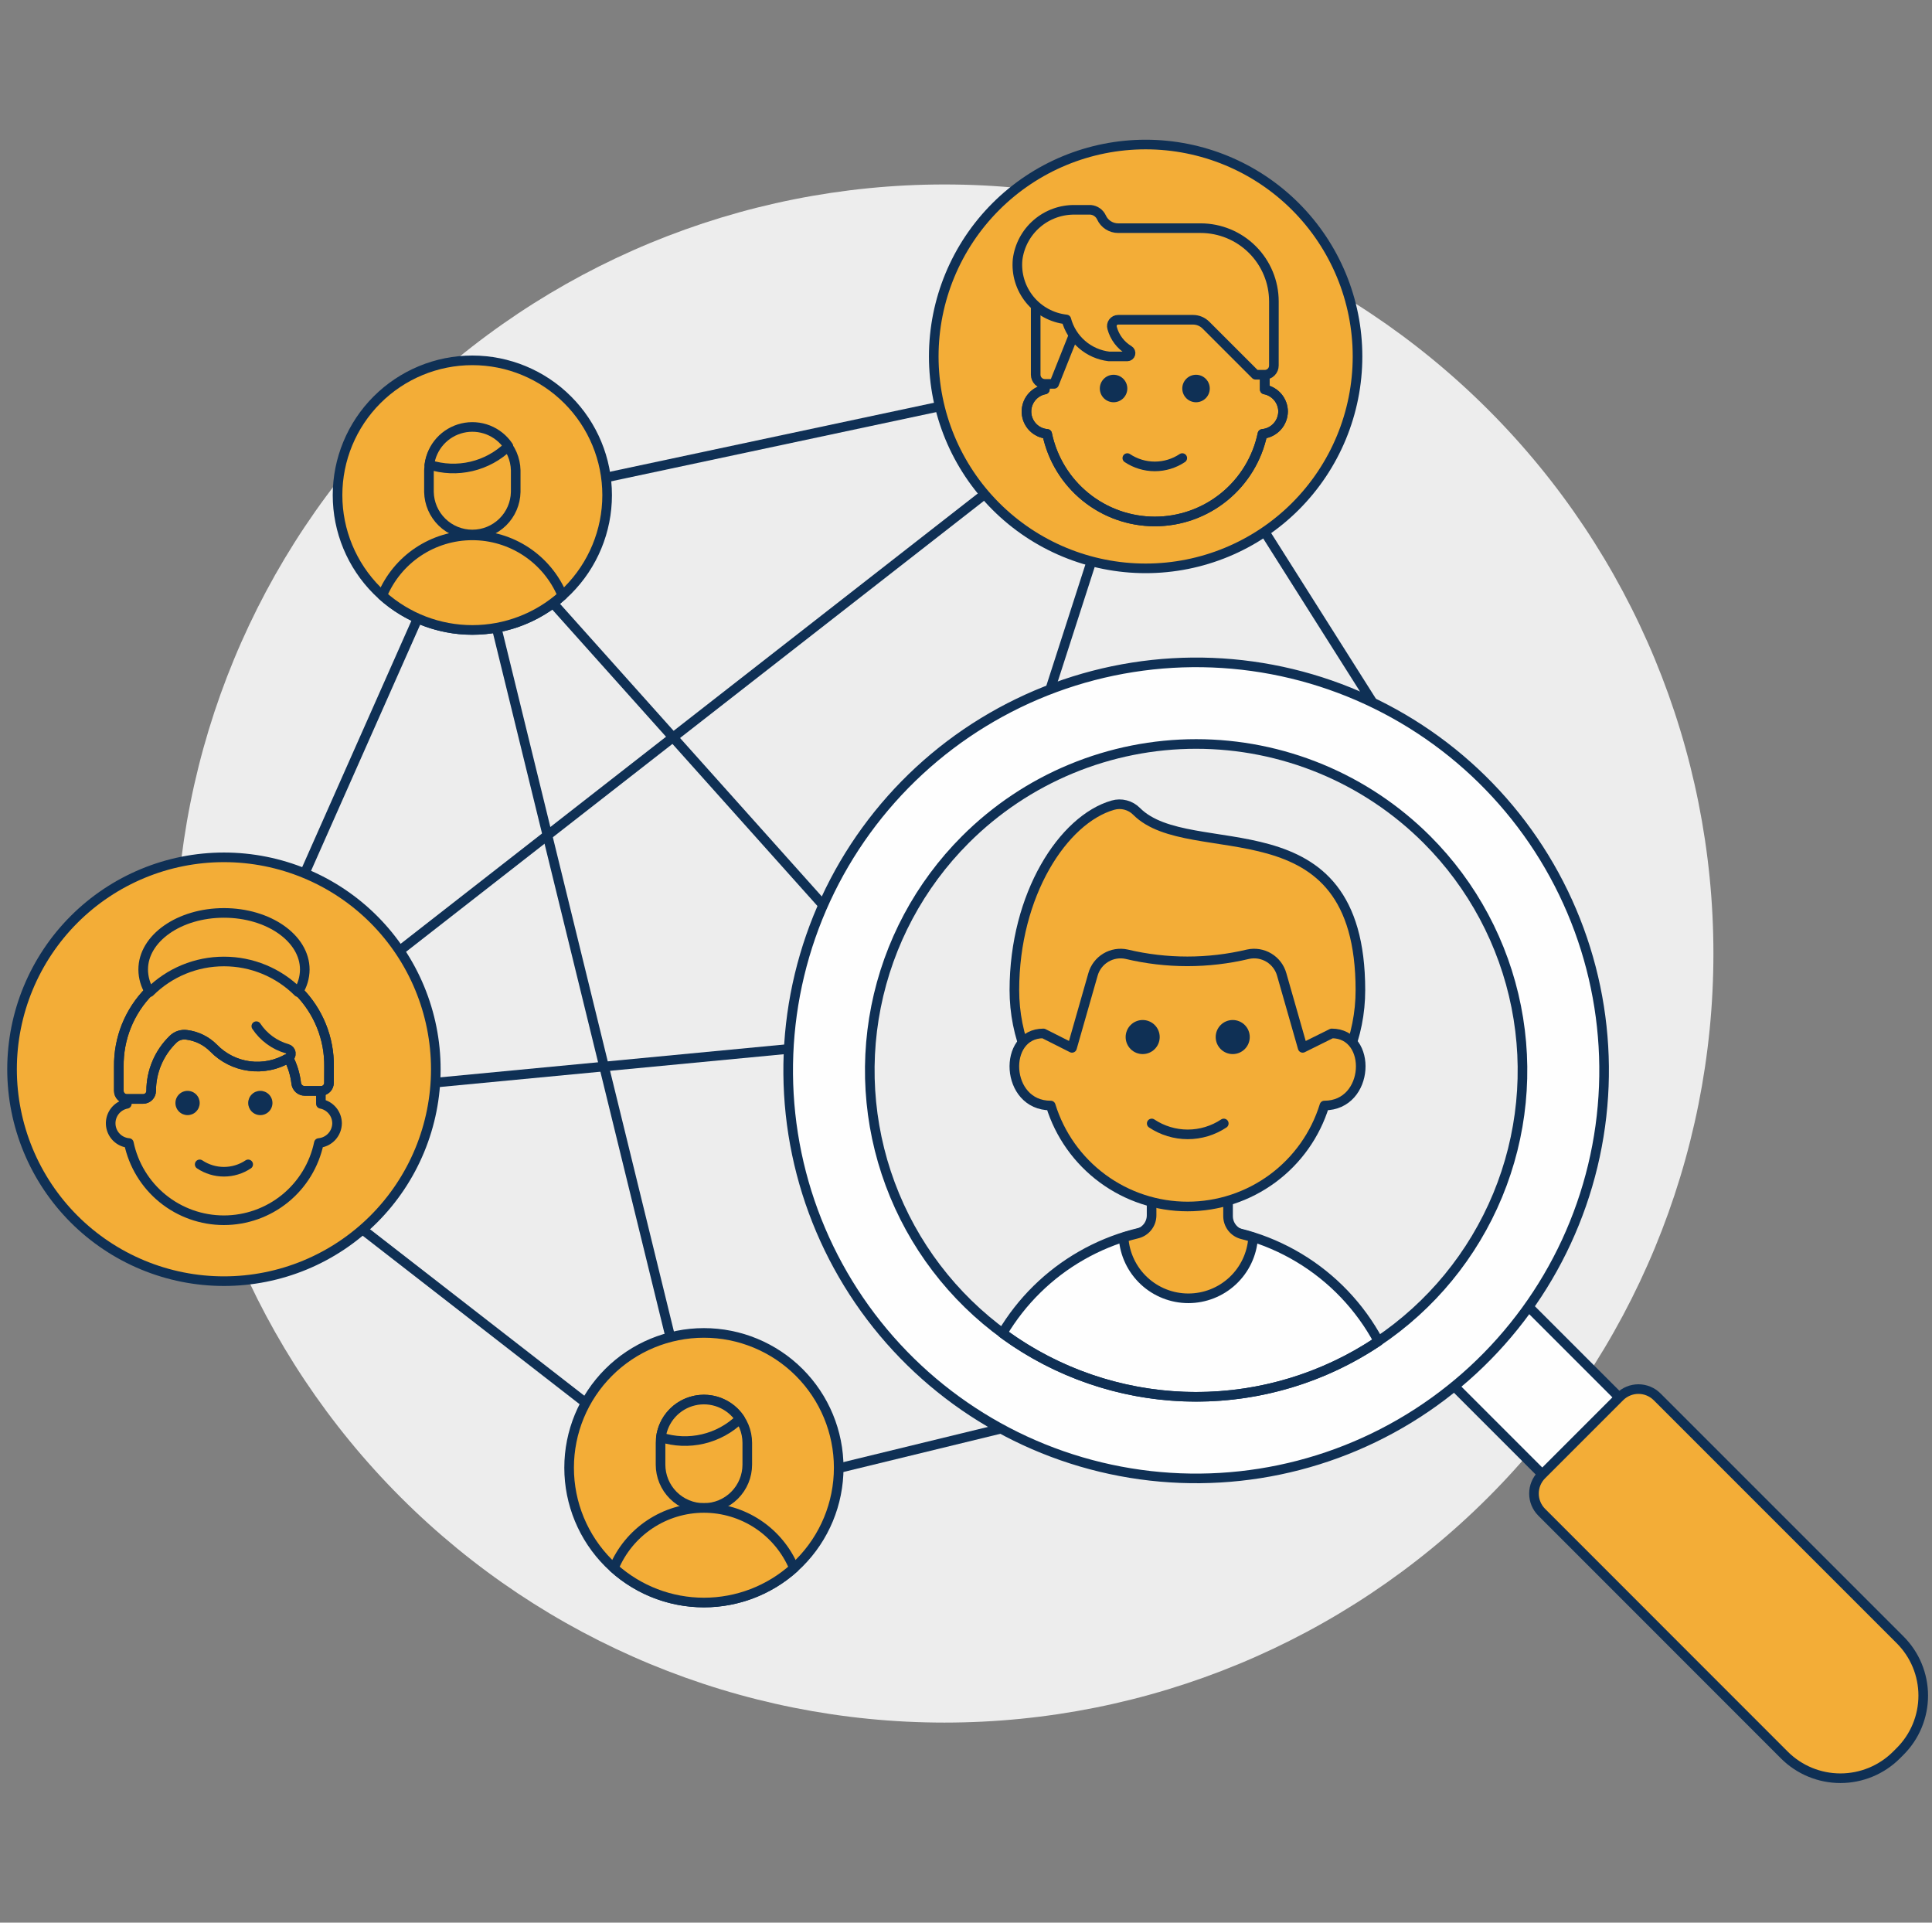 <svg width="201" height="200" viewBox="0 0 201 200" fill="none" xmlns="http://www.w3.org/2000/svg">
<rect x="0" y="0" width="201" height="200" fill="#808080" stroke="none"/>
<g clip-path="url(#clip0_373_1817)">
<path d="M18.259 99.188C18.259 120.405 26.687 140.754 41.69 155.757C56.693 170.759 77.041 179.188 98.259 179.188C119.476 179.188 139.824 170.759 154.827 155.757C169.83 140.754 178.259 120.405 178.259 99.188C178.259 77.971 169.83 57.622 154.827 42.62C139.824 27.616 119.476 19.188 98.259 19.188C77.041 19.188 56.693 27.616 41.69 42.62C26.687 57.622 18.259 77.971 18.259 99.188Z" fill="#EDEDED"/>
<path d="M48.589 52.75L21.021 114.93" stroke="#0F3055" stroke-linecap="round" stroke-linejoin="round"/>
<path d="M73.879 155.982L21.021 114.93" stroke="#0F3055" stroke-linecap="round" stroke-linejoin="round"/>
<path d="M48.589 52.75L120.291 37.484" stroke="#0F3055" stroke-linecap="round" stroke-linejoin="round"/>
<path d="M156.355 94.502L120.291 37.484" stroke="#0F3055" stroke-linecap="round" stroke-linejoin="round"/>
<path d="M156.355 94.502L97.685 107.622L21.021 114.93" stroke="#0F3055" stroke-linecap="round" stroke-linejoin="round"/>
<path d="M48.589 52.75L73.879 155.982" stroke="#0F3055" stroke-linecap="round" stroke-linejoin="round"/>
<path d="M120.291 37.484L97.685 107.622" stroke="#0F3055" stroke-linecap="round" stroke-linejoin="round"/>
<path d="M48.589 52.75L128.959 142.574" stroke="#0F3055" stroke-linecap="round" stroke-linejoin="round"/>
<path d="M128.959 142.574L73.879 155.982" stroke="#0F3055" stroke-linecap="round" stroke-linejoin="round"/>
<path d="M21.021 114.93L120.291 37.484" stroke="#0F3055" stroke-linecap="round" stroke-linejoin="round"/>
<path d="M1.253 111.226C1.253 114.121 1.823 116.987 2.931 119.662C4.039 122.336 5.662 124.766 7.709 126.813C9.756 128.86 12.186 130.484 14.861 131.592C17.535 132.7 20.402 133.27 23.297 133.27C26.192 133.27 29.058 132.7 31.733 131.592C34.407 130.484 36.837 128.86 38.884 126.813C40.931 124.766 42.555 122.336 43.663 119.662C44.77 116.987 45.341 114.121 45.341 111.226C45.341 105.38 43.018 99.773 38.884 95.638C34.75 91.504 29.143 89.182 23.297 89.182C17.45 89.182 11.843 91.504 7.709 95.638C3.575 99.773 1.253 105.38 1.253 111.226Z" fill="#F3AD37" stroke="#0F3055" stroke-linecap="round" stroke-linejoin="round"/>
<path d="M35.067 116.84C35.062 116.361 34.892 115.899 34.586 115.531C34.279 115.163 33.855 114.912 33.385 114.822V113.476C33.404 112.138 33.156 110.81 32.657 109.569C32.159 108.328 31.418 107.198 30.479 106.245C29.539 105.293 28.42 104.536 27.186 104.02C25.952 103.504 24.628 103.238 23.29 103.238C21.952 103.238 20.628 103.504 19.393 104.02C18.159 104.536 17.04 105.293 16.101 106.245C15.161 107.198 14.421 108.328 13.922 109.569C13.423 110.81 13.176 112.138 13.195 113.476V114.822C12.704 114.914 12.264 115.181 11.955 115.573C11.647 115.965 11.491 116.455 11.517 116.954C11.543 117.452 11.748 117.924 12.096 118.282C12.444 118.64 12.909 118.86 13.407 118.9C13.881 121.17 15.122 123.209 16.922 124.672C18.722 126.134 20.97 126.933 23.29 126.933C25.609 126.933 27.858 126.134 29.658 124.672C31.457 123.209 32.699 121.17 33.173 118.9C33.688 118.854 34.168 118.617 34.518 118.236C34.868 117.855 35.064 117.357 35.067 116.84Z" fill="#F3AD37" stroke="#0F3055" stroke-linecap="round" stroke-linejoin="round"/>
<path d="M16.569 118.102C16.569 118.437 16.702 118.758 16.938 118.994C17.175 119.231 17.496 119.364 17.831 119.364C18.165 119.364 18.486 119.231 18.723 118.994C18.96 118.758 19.093 118.437 19.093 118.102C19.093 117.936 19.06 117.772 18.997 117.619C18.933 117.466 18.84 117.327 18.723 117.21C18.606 117.092 18.467 116.999 18.314 116.936C18.161 116.873 17.996 116.84 17.831 116.84C17.665 116.84 17.501 116.873 17.348 116.936C17.195 116.999 17.055 117.092 16.938 117.21C16.821 117.327 16.728 117.466 16.665 117.619C16.601 117.772 16.569 117.936 16.569 118.102Z" fill="#F3AD37"/>
<path d="M27.503 118.102C27.503 118.268 27.535 118.432 27.599 118.585C27.662 118.738 27.755 118.877 27.872 118.994C27.989 119.112 28.129 119.205 28.282 119.268C28.435 119.331 28.599 119.364 28.765 119.364C28.93 119.364 29.095 119.331 29.248 119.268C29.401 119.205 29.54 119.112 29.657 118.994C29.774 118.877 29.867 118.738 29.931 118.585C29.994 118.432 30.027 118.268 30.027 118.102C30.027 117.936 29.994 117.772 29.931 117.619C29.867 117.466 29.774 117.327 29.657 117.21C29.54 117.092 29.401 116.999 29.248 116.936C29.095 116.873 28.93 116.84 28.765 116.84C28.599 116.84 28.435 116.873 28.282 116.936C28.129 116.999 27.989 117.092 27.872 117.21C27.755 117.327 27.662 117.466 27.599 117.619C27.535 117.772 27.503 117.936 27.503 118.102Z" fill="#F3AD37"/>
<path d="M20.775 121.122C21.522 121.621 22.4 121.887 23.298 121.887C24.196 121.887 25.074 121.621 25.821 121.122" stroke="#0F3055" stroke-linecap="round" stroke-linejoin="round"/>
<path d="M34.233 110.952C34.252 109.504 33.984 108.066 33.443 106.722C32.902 105.378 32.1 104.155 31.083 103.124C30.065 102.092 28.853 101.274 27.517 100.715C26.18 100.156 24.746 99.868 23.298 99.868C21.849 99.868 20.415 100.156 19.079 100.715C17.742 101.274 16.53 102.092 15.513 103.124C14.495 104.155 13.693 105.378 13.152 106.722C12.611 108.066 12.343 109.504 12.363 110.952V113.476C12.363 113.699 12.451 113.912 12.609 114.07C12.766 114.227 12.98 114.316 13.203 114.316H14.887C15.11 114.316 15.323 114.227 15.481 114.07C15.638 113.912 15.727 113.699 15.727 113.476C15.727 112.474 15.93 111.483 16.321 110.561C16.712 109.639 17.285 108.805 18.005 108.108C18.189 107.927 18.412 107.792 18.657 107.711C18.901 107.631 19.162 107.608 19.417 107.644C20.478 107.776 21.464 108.262 22.217 109.022C23.211 110.047 24.522 110.707 25.937 110.894C27.352 111.082 28.79 110.787 30.017 110.056C30.439 110.875 30.71 111.764 30.817 112.68C30.841 112.899 30.945 113.102 31.108 113.249C31.272 113.397 31.484 113.479 31.705 113.48H33.387C33.61 113.479 33.823 113.391 33.981 113.233C34.138 113.075 34.227 112.861 34.227 112.638L34.233 110.952Z" fill="#F3AD37" stroke="#0F3055" stroke-linecap="round" stroke-linejoin="round"/>
<path d="M34.233 110.952C34.252 109.504 33.984 108.066 33.443 106.722C32.902 105.378 32.1 104.155 31.083 103.124C30.065 102.092 28.853 101.274 27.517 100.715C26.18 100.156 24.746 99.868 23.298 99.868C21.849 99.868 20.415 100.156 19.079 100.715C17.742 101.274 16.53 102.092 15.513 103.124C14.495 104.155 13.693 105.378 13.152 106.722C12.611 108.066 12.343 109.504 12.363 110.952V113.476C12.363 113.699 12.451 113.912 12.609 114.07C12.766 114.227 12.98 114.316 13.203 114.316H14.887C15.11 114.316 15.323 114.227 15.481 114.07C15.638 113.912 15.727 113.699 15.727 113.476C15.727 112.474 15.93 111.483 16.321 110.561C16.712 109.639 17.285 108.805 18.005 108.108C18.189 107.927 18.412 107.792 18.657 107.711C18.901 107.631 19.162 107.608 19.417 107.644C20.478 107.776 21.464 108.262 22.217 109.022C23.211 110.047 24.522 110.707 25.937 110.894C27.352 111.082 28.79 110.787 30.017 110.056C30.439 110.875 30.71 111.764 30.817 112.68C30.841 112.899 30.945 113.102 31.108 113.249C31.272 113.397 31.484 113.479 31.705 113.48H33.387C33.61 113.479 33.823 113.391 33.981 113.233C34.138 113.075 34.227 112.861 34.227 112.638L34.233 110.952Z" stroke="#0F3055" stroke-linecap="round" stroke-linejoin="round"/>
<path d="M30.017 110.056C30.106 110.003 30.177 109.926 30.222 109.833C30.267 109.74 30.284 109.635 30.27 109.533C30.256 109.431 30.212 109.334 30.144 109.257C30.076 109.179 29.986 109.123 29.887 109.096C28.567 108.724 27.424 107.89 26.667 106.746" fill="#F3AD37"/>
<path d="M30.017 110.056C30.106 110.003 30.177 109.926 30.222 109.833C30.267 109.74 30.284 109.635 30.27 109.533C30.256 109.431 30.212 109.334 30.144 109.257C30.076 109.179 29.986 109.123 29.887 109.096C28.567 108.724 27.424 107.89 26.667 106.746" stroke="#0F3055" stroke-linecap="round" stroke-linejoin="round"/>
<path d="M18.251 114.736C18.251 114.902 18.283 115.066 18.347 115.219C18.41 115.372 18.503 115.511 18.62 115.628C18.738 115.746 18.877 115.839 19.03 115.902C19.183 115.965 19.347 115.998 19.513 115.998C19.678 115.998 19.843 115.965 19.996 115.902C20.149 115.839 20.288 115.746 20.405 115.628C20.522 115.511 20.615 115.372 20.679 115.219C20.742 115.066 20.775 114.902 20.775 114.736C20.775 114.57 20.742 114.406 20.679 114.253C20.615 114.1 20.522 113.961 20.405 113.844C20.288 113.726 20.149 113.633 19.996 113.57C19.843 113.507 19.678 113.474 19.513 113.474C19.347 113.474 19.183 113.507 19.03 113.57C18.877 113.633 18.738 113.726 18.62 113.844C18.503 113.961 18.41 114.1 18.347 114.253C18.283 114.406 18.251 114.57 18.251 114.736Z" fill="#0F3055"/>
<path d="M25.821 114.736C25.821 115.071 25.954 115.392 26.19 115.628C26.427 115.865 26.748 115.998 27.083 115.998C27.417 115.998 27.738 115.865 27.975 115.628C28.212 115.392 28.345 115.071 28.345 114.736C28.345 114.401 28.212 114.08 27.975 113.844C27.738 113.607 27.417 113.474 27.083 113.474C26.748 113.474 26.427 113.607 26.19 113.844C25.954 114.08 25.821 114.401 25.821 114.736Z" fill="#0F3055"/>
<path d="M23.297 100.016C24.729 100.014 26.148 100.294 27.473 100.84C28.797 101.386 30 102.188 31.015 103.2C31.462 102.499 31.703 101.686 31.709 100.854C31.709 97.602 27.943 94.964 23.297 94.964C18.651 94.964 14.897 97.602 14.897 100.854C14.9 101.685 15.137 102.498 15.581 103.2C16.595 102.188 17.798 101.387 19.122 100.84C20.446 100.294 21.864 100.014 23.297 100.016Z" fill="#F3AD37" stroke="#0F3055" stroke-linecap="round" stroke-linejoin="round"/>
<path d="M97.145 37.078C97.145 42.924 99.467 48.531 103.601 52.666C107.735 56.8 113.342 59.122 119.189 59.122C125.035 59.122 130.642 56.8 134.776 52.666C138.91 48.531 141.233 42.924 141.233 37.078C141.233 31.232 138.91 25.625 134.776 21.491C130.642 17.357 125.035 15.034 119.189 15.034C113.342 15.034 107.735 17.357 103.601 21.491C99.467 25.625 97.145 31.232 97.145 37.078Z" fill="#F3AD37" stroke="#0F3055" stroke-linecap="round" stroke-linejoin="round"/>
<path d="M133.487 42.8C133.482 42.257 133.289 41.733 132.941 41.316C132.593 40.9 132.112 40.616 131.579 40.514V38.988C131.579 35.955 130.374 33.045 128.229 30.9C126.084 28.755 123.174 27.55 120.141 27.55C117.107 27.55 114.198 28.755 112.053 30.9C109.908 33.045 108.703 35.955 108.703 38.988V40.514C108.146 40.617 107.645 40.919 107.294 41.363C106.943 41.808 106.766 42.365 106.795 42.93C106.825 43.496 107.059 44.032 107.454 44.437C107.849 44.843 108.378 45.091 108.943 45.136C109.478 47.71 110.885 50.021 112.924 51.68C114.964 53.339 117.513 54.245 120.143 54.245C122.772 54.245 125.321 53.339 127.361 51.68C129.401 50.021 130.807 47.71 131.343 45.136C131.926 45.082 132.469 44.813 132.865 44.382C133.262 43.95 133.483 43.386 133.487 42.8Z" fill="#F3AD37" stroke="#0F3055" stroke-linecap="round" stroke-linejoin="round"/>
<path d="M133.487 42.8C133.482 42.257 133.289 41.733 132.941 41.316C132.593 40.9 132.112 40.616 131.579 40.514V38.988C131.579 35.955 130.374 33.045 128.229 30.9C126.084 28.755 123.174 27.55 120.141 27.55C117.107 27.55 114.198 28.755 112.053 30.9C109.908 33.045 108.703 35.955 108.703 38.988V40.514C108.146 40.617 107.645 40.919 107.294 41.363C106.943 41.808 106.766 42.365 106.795 42.93C106.825 43.496 107.059 44.032 107.454 44.437C107.849 44.843 108.378 45.091 108.943 45.136C109.478 47.71 110.885 50.021 112.924 51.68C114.964 53.339 117.513 54.245 120.143 54.245C122.772 54.245 125.321 53.339 127.361 51.68C129.401 50.021 130.807 47.71 131.343 45.136C131.926 45.082 132.469 44.813 132.865 44.382C133.262 43.95 133.483 43.386 133.487 42.8Z" stroke="#0F3055" stroke-linecap="round" stroke-linejoin="round"/>
<path d="M114.423 40.414C114.423 40.793 114.573 41.157 114.842 41.425C115.11 41.693 115.473 41.844 115.853 41.844C116.232 41.844 116.596 41.693 116.864 41.425C117.132 41.157 117.283 40.793 117.283 40.414C117.283 40.035 117.132 39.671 116.864 39.403C116.596 39.135 116.232 38.984 115.853 38.984C115.473 38.984 115.11 39.135 114.842 39.403C114.573 39.671 114.423 40.035 114.423 40.414Z" fill="#0F3055"/>
<path d="M123.001 40.414C123.001 40.793 123.151 41.157 123.42 41.425C123.688 41.693 124.051 41.844 124.431 41.844C124.81 41.844 125.174 41.693 125.442 41.425C125.71 41.157 125.861 40.793 125.861 40.414C125.861 40.035 125.71 39.671 125.442 39.403C125.174 39.135 124.81 38.984 124.431 38.984C124.051 38.984 123.688 39.135 123.42 39.403C123.151 39.671 123.001 40.035 123.001 40.414Z" fill="#0F3055"/>
<path d="M112.517 44.226C112.517 44.605 112.667 44.969 112.936 45.237C113.204 45.505 113.567 45.656 113.947 45.656C114.326 45.656 114.69 45.505 114.958 45.237C115.226 44.969 115.377 44.605 115.377 44.226C115.377 43.847 115.226 43.483 114.958 43.215C114.69 42.947 114.326 42.796 113.947 42.796C113.567 42.796 113.204 42.947 112.936 43.215C112.667 43.483 112.517 43.847 112.517 44.226Z" fill="#F3AD37"/>
<path d="M124.907 44.226C124.907 44.605 125.057 44.969 125.326 45.237C125.594 45.505 125.957 45.656 126.337 45.656C126.716 45.656 127.08 45.505 127.348 45.237C127.616 44.969 127.767 44.605 127.767 44.226C127.767 43.847 127.616 43.483 127.348 43.215C127.08 42.947 126.716 42.796 126.337 42.796C125.957 42.796 125.594 42.947 125.326 43.215C125.057 43.483 124.907 43.847 124.907 44.226Z" fill="#F3AD37"/>
<path d="M117.283 47.65C118.129 48.215 119.124 48.516 120.142 48.516C121.159 48.516 122.154 48.215 123.001 47.65" stroke="#0F3055" stroke-linecap="round" stroke-linejoin="round"/>
<path d="M107.751 30.4V38.978C107.751 39.231 107.851 39.473 108.029 39.652C108.208 39.831 108.45 39.931 108.703 39.932H109.667L113.467 30.4H107.751Z" fill="#F3AD37" stroke="#0F3055" stroke-linecap="round" stroke-linejoin="round"/>
<path d="M132.533 31.358C132.532 29.336 131.729 27.397 130.298 25.967C128.868 24.537 126.929 23.734 124.907 23.734H116.329C115.965 23.734 115.608 23.63 115.301 23.433C114.995 23.237 114.751 22.957 114.599 22.626C114.498 22.404 114.341 22.213 114.142 22.073C113.944 21.932 113.711 21.847 113.469 21.826H111.849C110.389 21.798 108.97 22.311 107.866 23.266C106.761 24.221 106.049 25.551 105.867 27C105.724 28.496 106.176 29.987 107.124 31.153C108.073 32.318 109.441 33.063 110.935 33.228C111.204 34.24 111.772 35.148 112.563 35.834C113.354 36.52 114.333 36.952 115.373 37.076H117.281C117.356 37.075 117.429 37.05 117.489 37.004C117.548 36.958 117.591 36.894 117.611 36.822C117.631 36.749 117.627 36.672 117.599 36.602C117.571 36.532 117.521 36.473 117.457 36.434C116.59 35.917 115.96 35.083 115.699 34.108C115.669 34.01 115.663 33.906 115.68 33.806C115.698 33.705 115.739 33.609 115.8 33.527C115.861 33.445 115.94 33.378 116.032 33.332C116.123 33.286 116.224 33.262 116.327 33.262H124.115C124.365 33.262 124.613 33.311 124.845 33.407C125.076 33.504 125.286 33.645 125.463 33.822L130.625 38.982H131.577C131.702 38.982 131.826 38.958 131.942 38.91C132.058 38.862 132.163 38.792 132.252 38.703C132.341 38.614 132.411 38.509 132.459 38.393C132.506 38.278 132.531 38.153 132.531 38.028L132.533 31.358Z" fill="#FEFEFE"/>
<path d="M132.533 31.358C132.532 29.336 131.729 27.397 130.298 25.967C128.868 24.537 126.929 23.734 124.907 23.734H116.329C115.965 23.734 115.608 23.63 115.301 23.433C114.995 23.237 114.751 22.957 114.599 22.626C114.498 22.404 114.341 22.213 114.142 22.073C113.944 21.932 113.711 21.847 113.469 21.826H111.849C110.389 21.798 108.97 22.311 107.866 23.266C106.761 24.221 106.049 25.551 105.867 27C105.724 28.496 106.176 29.987 107.124 31.153C108.073 32.318 109.441 33.063 110.935 33.228C111.204 34.24 111.772 35.148 112.563 35.834C113.354 36.52 114.333 36.952 115.373 37.076H117.281C117.356 37.075 117.429 37.05 117.489 37.004C117.548 36.958 117.591 36.894 117.611 36.822C117.631 36.749 117.627 36.672 117.599 36.602C117.571 36.532 117.521 36.473 117.457 36.434C116.59 35.917 115.96 35.083 115.699 34.108C115.669 34.01 115.663 33.906 115.68 33.806C115.698 33.705 115.739 33.609 115.8 33.527C115.861 33.445 115.94 33.378 116.032 33.332C116.123 33.286 116.224 33.262 116.327 33.262H124.115C124.365 33.262 124.613 33.311 124.845 33.407C125.076 33.504 125.286 33.645 125.463 33.822L130.625 38.982H131.577C131.702 38.982 131.826 38.958 131.942 38.91C132.058 38.862 132.163 38.792 132.252 38.703C132.341 38.614 132.411 38.509 132.459 38.393C132.506 38.278 132.531 38.153 132.531 38.028L132.533 31.358Z" fill="#F3AD37" stroke="#0F3055" stroke-linecap="round" stroke-linejoin="round"/>
<path d="M148.452 141.358L156.455 133.355L170.459 147.36L162.456 155.363L148.452 141.358Z" fill="#FEFEFE" stroke="#0F3055" stroke-linecap="round" stroke-linejoin="round"/>
<path d="M197.667 182.2L197.285 182.582C195.739 184.116 193.649 184.976 191.472 184.976C189.294 184.976 187.205 184.116 185.659 182.582L160.389 157.302C159.877 156.787 159.591 156.09 159.591 155.364C159.591 154.638 159.877 153.941 160.389 153.426L168.521 145.294C169.036 144.783 169.732 144.496 170.458 144.496C171.183 144.496 171.88 144.783 172.395 145.294L197.667 170.564C198.434 171.326 199.043 172.233 199.459 173.231C199.874 174.23 200.088 175.3 200.088 176.382C200.088 177.464 199.874 178.534 199.459 179.533C199.043 180.531 198.434 181.438 197.667 182.2Z" fill="#F3AD37"/>
<path d="M197.667 182.2L197.285 182.582C195.739 184.116 193.649 184.976 191.472 184.976C189.294 184.976 187.205 184.116 185.659 182.582L160.389 157.302C159.877 156.787 159.591 156.09 159.591 155.364C159.591 154.638 159.877 153.941 160.389 153.426L168.521 145.294C169.036 144.783 169.732 144.496 170.458 144.496C171.183 144.496 171.88 144.783 172.395 145.294L197.667 170.564C198.434 171.326 199.043 172.233 199.459 173.231C199.874 174.23 200.088 175.3 200.088 176.382C200.088 177.464 199.874 178.534 199.459 179.533C199.043 180.531 198.434 181.438 197.667 182.2Z" stroke="#0F3055" stroke-linecap="round" stroke-linejoin="round"/>
<path d="M88.24 133.499C94.115 143.1 103.565 149.975 114.509 152.609C125.453 155.244 136.996 153.423 146.597 147.548C156.199 141.672 163.073 132.223 165.708 121.279C168.343 110.335 166.522 98.792 160.647 89.19C157.737 84.436 153.92 80.301 149.413 77.022C144.905 73.743 139.796 71.384 134.377 70.079C128.958 68.775 123.336 68.55 117.83 69.419C112.324 70.287 107.043 72.232 102.289 75.141C97.535 78.05 93.4 81.868 90.121 86.375C86.842 90.882 84.483 95.991 83.178 101.41C81.874 106.829 81.649 112.452 82.517 117.958C83.386 123.464 85.33 128.744 88.24 133.499Z" fill="#FEFEFE" stroke="#0F3055" stroke-linecap="round" stroke-linejoin="round"/>
<path d="M148.453 87.336C153.201 92.085 156.435 98.135 157.744 104.721C159.054 111.307 158.382 118.134 155.812 124.338C153.242 130.543 148.89 135.845 143.306 139.576C137.723 143.307 131.158 145.298 124.443 145.298C117.727 145.298 111.163 143.307 105.579 139.576C99.996 135.845 95.644 130.543 93.074 124.338C90.504 118.134 89.831 111.307 91.141 104.721C92.451 98.135 95.684 92.085 100.433 87.336C103.586 84.183 107.329 81.681 111.449 79.975C115.568 78.269 119.984 77.39 124.443 77.39C128.902 77.39 133.317 78.269 137.437 79.975C141.557 81.681 145.3 84.183 148.453 87.336Z" fill="#EDEDED"/>
<path d="M123.625 127.62C119.723 127.642 115.893 128.672 112.507 130.61C109.12 132.548 106.292 135.329 104.297 138.682C109.936 142.834 116.721 145.143 123.723 145.292C130.725 145.441 137.602 143.423 143.413 139.514C141.489 135.935 138.636 132.941 135.153 130.848C131.671 128.754 127.688 127.639 123.625 127.62Z" fill="#FEFEFE"/>
<path d="M123.625 127.62C119.723 127.642 115.893 128.672 112.507 130.61C109.12 132.548 106.292 135.329 104.297 138.682C109.936 142.834 116.721 145.143 123.723 145.292C130.725 145.441 137.602 143.423 143.413 139.514C141.489 135.935 138.636 132.941 135.153 130.848C131.671 128.754 127.688 127.639 123.625 127.62Z" stroke="#0F3055" stroke-linejoin="round"/>
<path d="M130.333 128.71C129.973 128.595 129.609 128.493 129.243 128.402C128.819 128.295 128.443 128.05 128.175 127.705C127.907 127.36 127.762 126.935 127.763 126.498V119.742H119.809V126.422C119.809 126.861 119.661 127.288 119.389 127.633C119.117 127.978 118.738 128.222 118.311 128.326C117.851 128.438 117.393 128.562 116.941 128.704L116.895 128.764C117.012 130.471 117.773 132.069 119.024 133.237C120.275 134.404 121.922 135.053 123.633 135.053C125.344 135.053 126.991 134.404 128.241 133.237C129.492 132.069 130.253 130.471 130.371 128.764L130.333 128.71Z" fill="#F3AD37" stroke="#0F3055" stroke-linecap="round" stroke-linejoin="round"/>
<path d="M141.533 103C141.533 107.774 139.636 112.352 136.261 115.728C132.885 119.104 128.307 121 123.533 121C118.759 121 114.18 119.104 110.805 115.728C107.429 112.352 105.533 107.774 105.533 103C105.533 93.048 110.613 85.24 115.781 83.756C116.211 83.632 116.667 83.626 117.101 83.74C117.534 83.852 117.929 84.08 118.245 84.398C123.841 90.026 141.533 83.012 141.533 103Z" fill="#FEFEFE"/>
<path d="M141.533 103C141.533 107.774 139.636 112.352 136.261 115.728C132.885 119.104 128.307 121 123.533 121C118.759 121 114.18 119.104 110.805 115.728C107.429 112.352 105.533 107.774 105.533 103C105.533 93.048 110.613 85.24 115.781 83.756C116.211 83.632 116.667 83.626 117.101 83.74C117.534 83.852 117.929 84.08 118.245 84.398C123.841 90.026 141.533 83.012 141.533 103Z" fill="#F3AD37" stroke="#0F3055" stroke-linecap="round" stroke-linejoin="round"/>
<path d="M138.549 107.5L135.527 109L133.347 101.372C133.143 100.639 132.667 100.013 132.016 99.62C131.364 99.227 130.588 99.098 129.845 99.26C125.691 100.249 121.364 100.249 117.211 99.26C116.468 99.099 115.691 99.228 115.04 99.621C114.389 100.013 113.913 100.64 113.709 101.372L111.529 109L108.553 107.5C104.271 107.5 104.553 115 109.301 115H109.315C110.254 118.042 112.144 120.702 114.706 122.592C117.267 124.482 120.367 125.502 123.551 125.502C126.734 125.502 129.834 124.482 132.396 122.592C134.958 120.702 136.847 118.042 137.787 115C142.541 115 142.829 107.5 138.549 107.5Z" fill="#F3AD37" stroke="#0F3055" stroke-linecap="round" stroke-linejoin="round"/>
<path d="M117.109 107.876C117.109 108.109 117.155 108.339 117.244 108.554C117.333 108.769 117.463 108.964 117.628 109.129C117.792 109.294 117.988 109.424 118.203 109.513C118.418 109.602 118.648 109.648 118.881 109.648C119.113 109.648 119.344 109.602 119.559 109.513C119.774 109.424 119.969 109.294 120.134 109.129C120.298 108.964 120.429 108.769 120.518 108.554C120.607 108.339 120.653 108.109 120.653 107.876C120.653 107.643 120.607 107.413 120.518 107.198C120.429 106.983 120.298 106.788 120.134 106.623C119.969 106.458 119.774 106.328 119.559 106.239C119.344 106.15 119.113 106.104 118.881 106.104C118.648 106.104 118.418 106.15 118.203 106.239C117.988 106.328 117.792 106.458 117.628 106.623C117.463 106.788 117.333 106.983 117.244 107.198C117.155 107.413 117.109 107.643 117.109 107.876Z" fill="#0F3055"/>
<path d="M126.477 107.876C126.477 108.346 126.663 108.797 126.996 109.129C127.328 109.461 127.779 109.648 128.249 109.648C128.719 109.648 129.169 109.461 129.502 109.129C129.834 108.797 130.021 108.346 130.021 107.876C130.021 107.406 129.834 106.955 129.502 106.623C129.169 106.291 128.719 106.104 128.249 106.104C127.779 106.104 127.328 106.291 126.996 106.623C126.663 106.955 126.477 107.406 126.477 107.876Z" fill="#0F3055"/>
<path d="M116.067 112C116.067 112.297 115.979 112.587 115.814 112.834C115.649 113.08 115.414 113.273 115.14 113.386C114.866 113.499 114.564 113.529 114.273 113.471C113.982 113.413 113.715 113.27 113.505 113.06C113.296 112.85 113.153 112.583 113.095 112.291C113.038 112 113.068 111.699 113.181 111.425C113.295 111.151 113.488 110.916 113.735 110.752C113.982 110.587 114.272 110.5 114.569 110.5C114.766 110.5 114.961 110.539 115.142 110.614C115.324 110.69 115.49 110.8 115.629 110.939C115.768 111.079 115.878 111.244 115.953 111.426C116.028 111.608 116.067 111.803 116.067 112Z" fill="#F3AD37"/>
<path d="M134.067 112C134.067 112.297 133.979 112.587 133.814 112.833C133.649 113.08 133.415 113.272 133.141 113.386C132.867 113.499 132.565 113.529 132.274 113.471C131.983 113.413 131.716 113.27 131.506 113.061C131.296 112.851 131.153 112.584 131.096 112.293C131.038 112.002 131.067 111.7 131.181 111.426C131.294 111.152 131.487 110.918 131.733 110.753C131.98 110.588 132.27 110.5 132.567 110.5C132.965 110.5 133.346 110.658 133.627 110.939C133.909 111.221 134.067 111.602 134.067 112Z" fill="#F3AD37"/>
<path d="M119.821 116.866C120.931 117.605 122.236 118 123.57 118C124.904 118 126.208 117.605 127.319 116.866" stroke="#0F3055" stroke-linecap="round" stroke-linejoin="round"/>
<path d="M148.453 87.336C153.201 92.085 156.435 98.135 157.744 104.721C159.054 111.307 158.382 118.134 155.812 124.338C153.242 130.543 148.89 135.845 143.306 139.576C137.723 143.307 131.158 145.298 124.443 145.298C117.727 145.298 111.163 143.307 105.579 139.576C99.996 135.845 95.644 130.543 93.074 124.338C90.504 118.134 89.831 111.307 91.141 104.721C92.451 98.135 95.684 92.085 100.433 87.336C103.586 84.183 107.329 81.681 111.449 79.975C115.568 78.269 119.984 77.39 124.443 77.39C128.902 77.39 133.317 78.269 137.437 79.975C141.557 81.681 145.3 84.183 148.453 87.336Z" stroke="#0F3055" stroke-linecap="round" stroke-linejoin="round"/>
<path d="M59.209 152.678C59.209 156.397 60.686 159.964 63.316 162.594C65.946 165.224 69.513 166.702 73.233 166.702C76.952 166.702 80.519 165.224 83.149 162.594C85.779 159.964 87.257 156.397 87.257 152.678C87.257 148.959 85.779 145.392 83.149 142.762C80.519 140.132 76.952 138.654 73.233 138.654C69.513 138.654 65.946 140.132 63.316 142.762C60.686 145.392 59.209 148.959 59.209 152.678Z" fill="#F3AD37" stroke="#0F3055" stroke-linecap="round" stroke-linejoin="round"/>
<path d="M68.721 152.352C68.721 153.549 69.196 154.696 70.042 155.542C70.888 156.389 72.036 156.864 73.233 156.864C74.429 156.864 75.577 156.389 76.423 155.542C77.269 154.696 77.745 153.549 77.745 152.352V150.096C77.745 148.899 77.269 147.752 76.423 146.906C75.577 146.059 74.429 145.584 73.233 145.584C72.036 145.584 70.888 146.059 70.042 146.906C69.196 147.752 68.721 148.899 68.721 150.096V152.352Z" fill="#F3AD37" stroke="#0F3055" stroke-linecap="round" stroke-linejoin="round"/>
<path d="M82.609 163.106C80.035 165.419 76.697 166.698 73.237 166.698C69.776 166.698 66.439 165.419 63.865 163.106C64.635 161.258 65.934 159.678 67.6 158.567C69.266 157.455 71.223 156.861 73.225 156.86C75.228 156.858 77.186 157.449 78.854 158.557C80.521 159.666 81.823 161.243 82.597 163.09" fill="#F3AD37"/>
<path d="M82.609 163.106C80.035 165.419 76.697 166.698 73.237 166.698C69.776 166.698 66.439 165.419 63.865 163.106C64.635 161.258 65.934 159.678 67.6 158.567C69.266 157.455 71.223 156.861 73.225 156.86C75.228 156.858 77.186 157.449 78.854 158.557C80.521 159.666 81.823 161.243 82.597 163.09" stroke="#0F3055" stroke-linecap="round" stroke-linejoin="round"/>
<path d="M68.759 149.514C68.877 148.604 69.27 147.752 69.885 147.071C70.501 146.391 71.309 145.914 72.202 145.704C73.095 145.494 74.031 145.562 74.885 145.898C75.739 146.234 76.47 146.822 76.981 147.584C75.913 148.619 74.585 149.346 73.136 149.686C71.689 150.026 70.176 149.966 68.759 149.514Z" fill="#F3AD37" stroke="#0F3055" stroke-linecap="round" stroke-linejoin="round"/>
<path d="M35.117 51.508C35.117 55.227 36.594 58.794 39.224 61.425C41.854 64.055 45.421 65.532 49.141 65.532C52.86 65.532 56.427 64.055 59.057 61.425C61.687 58.794 63.165 55.227 63.165 51.508C63.165 47.789 61.687 44.221 59.057 41.592C56.427 38.962 52.86 37.484 49.141 37.484C45.421 37.484 41.854 38.962 39.224 41.592C36.594 44.221 35.117 47.789 35.117 51.508Z" fill="#F3AD37" stroke="#0F3055" stroke-linecap="round" stroke-linejoin="round"/>
<path d="M44.627 51.182C44.652 52.362 45.138 53.486 45.982 54.312C46.825 55.138 47.959 55.601 49.14 55.601C50.321 55.601 51.454 55.138 52.298 54.312C53.142 53.486 53.628 52.362 53.653 51.182V48.926C53.628 47.745 53.142 46.622 52.298 45.796C51.454 44.97 50.321 44.507 49.14 44.507C47.959 44.507 46.825 44.97 45.982 45.796C45.138 46.622 44.652 47.745 44.627 48.926V51.182Z" fill="#F3AD37" stroke="#0F3055" stroke-linecap="round" stroke-linejoin="round"/>
<path d="M58.515 61.938C55.94 64.249 52.603 65.528 49.143 65.528C45.683 65.528 42.345 64.249 39.771 61.938C40.541 60.09 41.84 58.51 43.506 57.399C45.172 56.287 47.129 55.693 49.131 55.692C51.134 55.69 53.092 56.281 54.76 57.389C56.427 58.498 57.729 60.075 58.503 61.922" fill="#F3AD37"/>
<path d="M58.515 61.938C55.94 64.249 52.603 65.528 49.143 65.528C45.683 65.528 42.345 64.249 39.771 61.938C40.541 60.09 41.84 58.51 43.506 57.399C45.172 56.287 47.129 55.693 49.131 55.692C51.134 55.69 53.092 56.281 54.76 57.389C56.427 58.498 57.729 60.075 58.503 61.922" stroke="#0F3055" stroke-linecap="round" stroke-linejoin="round"/>
<path d="M44.667 48.344C44.785 47.434 45.177 46.581 45.792 45.9C46.408 45.218 47.216 44.741 48.11 44.532C49.004 44.322 49.94 44.39 50.794 44.727C51.648 45.064 52.379 45.653 52.889 46.416C51.821 47.451 50.492 48.177 49.044 48.516C47.596 48.856 46.083 48.796 44.667 48.344Z" fill="#F3AD37" stroke="#0F3055" stroke-linecap="round" stroke-linejoin="round"/>
</g>
<defs>
<clipPath id="clip0_373_1817">
<rect width="200" height="200" fill="white" transform="translate(0.667)"/>
</clipPath>
</defs>
</svg>

